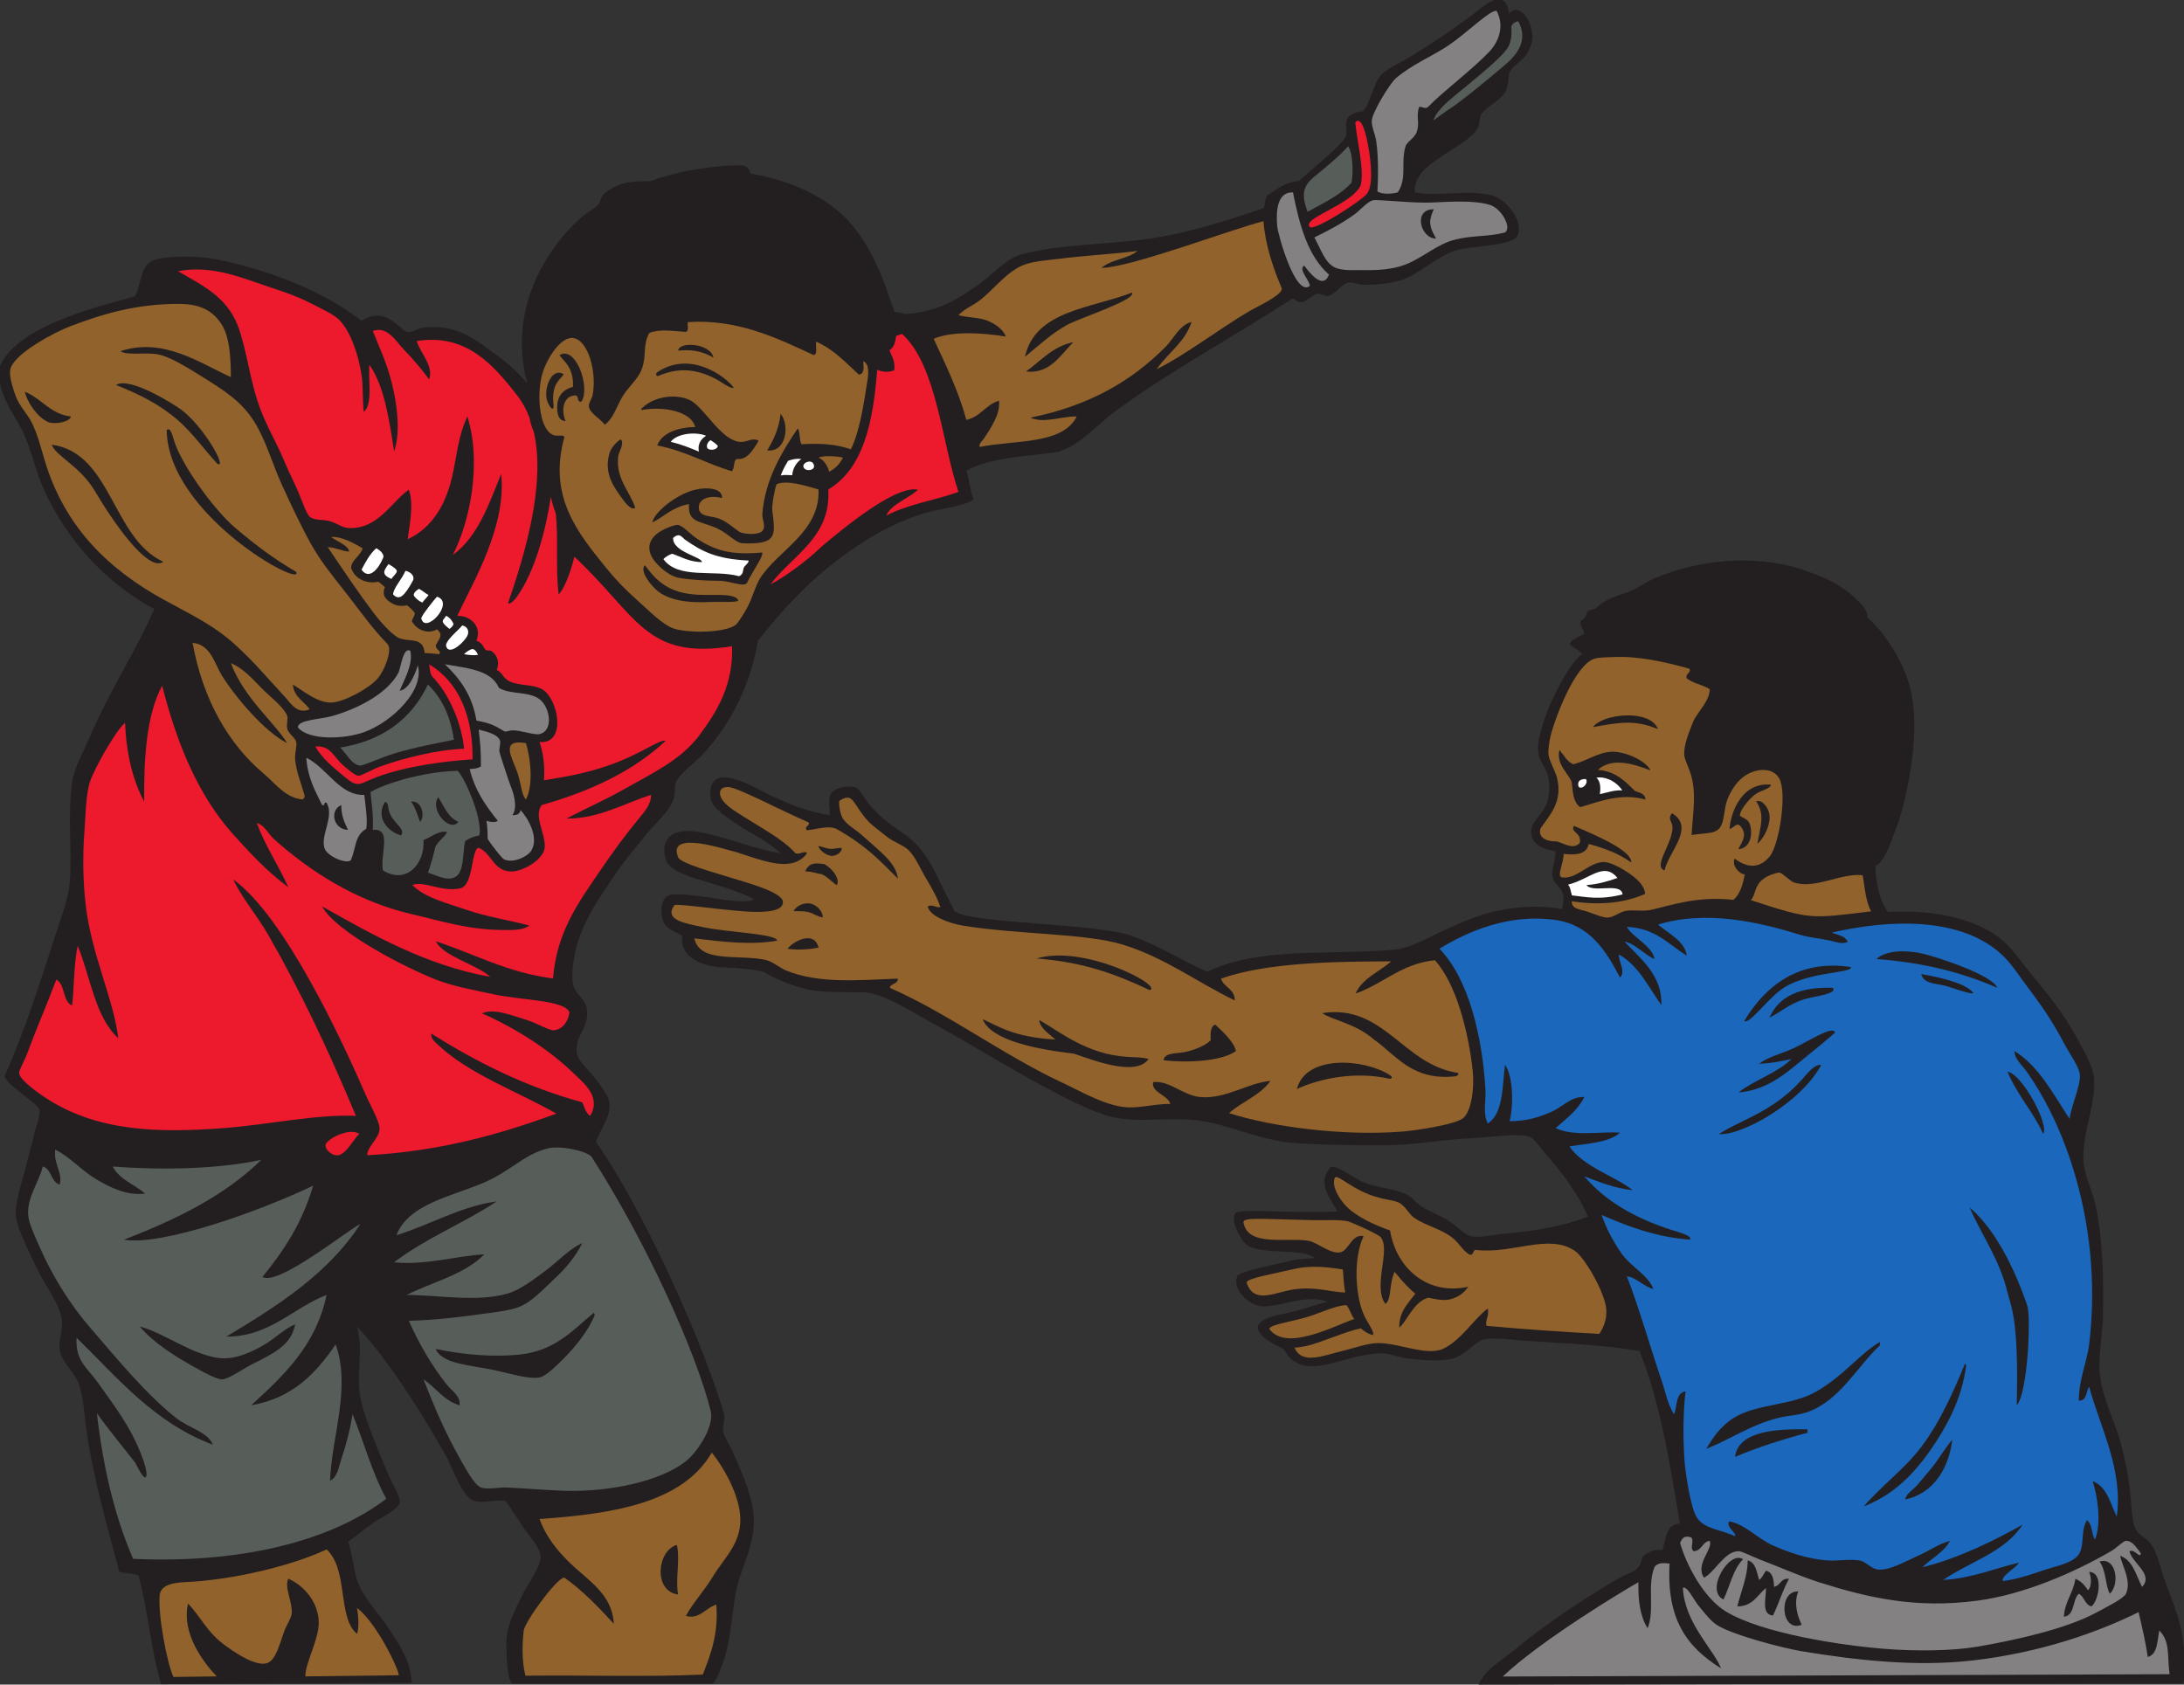 <?xml version="1.0" encoding="UTF-8" standalone="no"?>
<svg
   xmlns:dc="http://purl.org/dc/elements/1.1/"
   xmlns:cc="http://creativecommons.org/ns#"
   xmlns:rdf="http://www.w3.org/1999/02/22-rdf-syntax-ns#"
   xmlns:svg="http://www.w3.org/2000/svg"
   xmlns="http://www.w3.org/2000/svg"
   viewBox="0 0 930.547 717.827"
   height="717.827"
   width="930.547"
   xml:space="preserve"
   id="svg2"
   version="1.1"><rect x="0" y="0" width="930.547" height="717.827" fill="#333333" stroke="none"/><defs
     id="defs6" /><g
     transform="matrix(1.333,0,0,-1.333,0,717.827)"
     id="g10"><g
       transform="scale(0.1)"
       id="g12"><path
         id="path14"
         style="fill:#231f20;fill-opacity:1;fill-rule:evenodd;stroke:none"
         d="M 6979.08,3.691 4726.04,0 c 22.65,49.676 73.62,76.863 113.93,110.262 98.75,81.855 209.78,156.191 330.79,227.89 41.18,24.375 71.04,19.661 78.47,68.711 13.43,13.918 39.33,28.157 64.88,23.176 10.39,36.16 11.12,81.965 55.13,84.531 -31.75,194.891 -63.33,389.973 -128.64,551.33 -108.48,19.83 -233.78,24.09 -367.54,33.06 -43.3,2.9 -95.68,12.4 -132.32,3.68 -20.86,-4.97 -58.83,-47.99 -91.88,-58.81 -34.94,-11.44 -103.75,-8.24 -158.06,0 -22.87,3.47 -47.34,14.24 -69.82,14.69 -118.5,2.44 -223.34,-82.497 -297.72,-14.69 -9.28,8.47 -14.4,22.82 -22.04,29.4 -15.24,8.07 -83.22,38.63 -80.87,69.84 2.48,28.88 73.97,40.14 106.6,47.78 47.71,11.14 78.32,23.69 117.6,33.08 -74.51,25.76 -153.42,-18.99 -213.17,-14.69 -38.35,5.22 -92.09,50.17 -77.49,94.93 2.76,16.19 126.19,38.96 176.74,52.07 23.99,5.28 50.2,4.93 73.49,7.34 -43.87,32.64 -161.26,9.1 -215.12,39.31 -19.09,10.71 -55.94,74.53 -41.85,102.62 6.98,10.06 53.53,7.8 76.87,8.78 93.37,-4.22 178.69,-4.48 250.43,-2.08 -11.99,31.59 -72.25,86.97 -20.66,141.85 24.41,6.99 70.02,-35.43 112.06,-51.57 39.14,-15.02 88.33,-15.55 132.31,-36.75 16.56,-7.98 27.48,-25.9 44.1,-36.75 21.82,-14.28 56.62,-27.03 84.54,-44.11 29.02,-17.76 54.59,-46.81 73.51,-51.45 28.16,-6.94 70.54,4.49 102.91,7.34 100.56,8.89 192.34,23.51 271.99,55.14 -29.83,71.94 -80.86,138.71 -136,202.14 -16.95,19.52 -36.46,50.7 -55.13,55.13 -39.83,9.48 -140.51,-5.21 -191.12,-7.35 -83.98,-3.53 -176.01,-22.05 -271.98,-22.05 -97.31,0 -197.2,1.21 -283.01,7.35 -115.26,8.27 -216.99,63.57 -319.77,73.51 -93.13,9.01 -186.77,-10.01 -268.3,11.03 -65.2,16.85 -147.33,60.72 -205.81,91.89 -129.19,68.82 -243.73,141.94 -374.9,213.16 -63.17,34.32 -133.56,82.45 -202.15,91.9 -78.35,1.83 -139.42,-1.99 -192.78,11.39 -47.18,11.82 -97.13,31.75 -134.33,54.77 -38.23,8.43 -82,12.32 -124.32,13.49 -63.51,1.73 -144.24,28.53 -134.7,100.87 -18.84,14.45 -52.48,17.79 -62.4,51.39 -11.48,37.78 -0.37,77.44 27.38,80.5 76.68,8.43 225.7,-38.07 264.63,-14.71 -42.2,21.98 -94.05,38.32 -150.68,55.14 -42.25,12.55 -118.37,33.52 -130.44,69.12 -22.92,67.67 20,104.08 97.35,91.94 82.78,-12.19 186.88,-57.01 268.31,-69.18 -33.58,30.87 -74.2,53.76 -121.29,80.87 -36.5,25.45 -101.04,61.83 -102.73,98.26 -11.8,127.26 148.3,26.75 187.26,8.32 71.97,-34.05 120.96,-53.27 194.26,-66.16 0.42,22.78 -5.68,43.23 0.54,63.57 6.48,21.14 52.92,36.65 84.54,24.64 8.37,-3.18 27.67,-36.94 36.75,-47.78 28.59,-34.13 51.84,-55.82 88.21,-80.85 50.24,-34.59 76.28,-52.85 113.94,-117.62 9.75,-16.78 63.24,-128.3 74.55,-148.06 46.7,-40.47 458.3,-38.37 568.64,-79.82 99.63,-37.42 162.31,-80.79 238.9,-113.93 162.85,79.01 385.21,53.35 591.74,69.82 60.95,4.88 118.95,42.58 172.76,66.15 49.84,21.87 96.92,43.38 147.01,55.14 59.65,14.02 135.97,24.48 223.1,9 1.74,21.94 8.65,31.91 1.3,52.28 -7.95,22.06 -27.78,28.17 -32.08,49.97 -5.91,29.8 10.5,43.66 9.38,82.63 -33.17,7.13 -82.86,17.04 -77.24,70.02 2.98,28.01 41.57,53.43 51.51,89.06 6.32,22.73 8.29,53.44 2.19,79.12 -10.61,44.66 -39.67,49.76 -30.35,116.31 22.75,113.42 99.53,247.51 139.31,276.56 -10.33,12.1 -27.66,18.95 -40.61,31.29 8.74,17.92 30.44,22.13 46.15,32.66 1.84,13.96 -14.99,24.6 -10.57,41.01 35.5,22.2 0.31,30.06 47.08,39.61 24.97,24.39 51.82,35.93 94.4,49.07 34.08,10.52 62.4,34.29 96.52,48.74 139.5,59.06 314.31,75.32 460.91,30.38 19.62,-6.01 63.59,-22.79 83.39,-31.31 68.71,-29.61 146.23,-101.49 132.55,-123.69 56.06,-44.9 129.4,-158.56 144.55,-255.17 15.67,-94.05 3.09,-199.92 -14.1,-283.65 -8.49,-41.36 -18.31,-88.41 -37.8,-138.46 -10.32,-26.51 -32.85,-98.91 -59.76,-115.22 -1.41,-0.86 -3.15,-1.71 -5.2,-2.54 0.17,-19.39 1.55,-45.1 10.32,-81.51 6.68,-27.69 16.19,-47.51 29.4,-66.16 144.99,7.91 285.04,-20.59 367.54,-91.88 31.85,-27.52 58.79,-67.75 84.54,-99.23 55.26,-67.57 104.48,-124.89 150.7,-209.51 21.65,-39.63 50.81,-89.7 55.13,-124.95 10.26,-83.73 -37.17,-175.89 -33.08,-268.32 2.14,-48.32 30.15,-98.71 40.43,-150.69 21.97,-111.11 23.93,-221.9 22.06,-345.5 -0.9,-57.99 -14.2,-119.82 -11.04,-176.4 4.5,-80.199 48.77,-158.644 69.84,-238.906 10.52,-40.141 19.49,-81.731 25.73,-128.645 6.11,-45.988 6.41,-107.004 18.38,-135.988 8.4,-20.379 38.12,-32.625 51.45,-51.465 14.24,-20.125 24.41,-55.73 36.75,-95.554 17.68,-57.004 51.61,-126.946 62.48,-194.805 8.3,-51.828 9.89,-113.528 3.68,-154.356 v 0" /><path
         id="path16"
         style="fill:#91622b;fill-opacity:1;fill-rule:evenodd;stroke:none"
         d="m 5980.82,2471.8 c -195.09,-23.69 -192.36,-27.42 -384.77,36.01 21.81,19.96 2.82,68.17 88.87,88.09 8.96,2.07 36.77,-27.26 48.07,-31.31 66.63,-23.95 153.3,31.19 220.6,22.57 4.46,-15.13 7.22,-80.11 27.23,-115.36 v 0" /><path
         id="path18"
         style="fill:#91622b;fill-opacity:1;fill-rule:evenodd;stroke:none"
         d="m 3928.47,1826.71 c 41.52,36.87 99.86,56.93 132.31,102.9 -70.65,-5.31 -142.5,-58.72 -224.2,-51.46 -55.87,4.96 -97.46,53.59 -150.69,47.78 -6.72,-34.13 45.84,-39.58 55.13,-69.84 -45.54,0.75 -90.01,-11.99 -132.32,-11.02 -69.66,1.6 -150.04,49.44 -209.49,77.18 -196.03,91.49 -363.73,220.7 -554.99,305.06 3,15.39 26.08,10.68 25.73,29.41 -133.26,-5.36 -253.82,-16.09 -356.52,25.73 -22.41,9.12 -42.19,27.53 -62.48,33.08 -83.57,20.64 -214.43,-11.81 -231.55,69.83 95.46,-11.68 181.74,-21.69 264.63,-7.35 -0.25,21.98 -157.4,26.07 -239.13,43.75 -52.54,11.37 -124.56,21.6 -89.06,69.98 18.79,5.32 187.84,-21.54 262.04,-21.85 28.12,-0.1 87.49,1.65 84.53,33.09 -3.1,32.91 -136.27,66.06 -169.07,77.18 -27.57,9.35 -160.39,44.46 -165.53,64.35 -38.43,90.3 157.19,22.5 186.5,16.3 85.98,-27.4 178.72,-67.27 225.28,-3.47 -8.37,10.48 -21.54,-5.15 -36.76,0 -42.99,48.25 -116.31,84.07 -191.42,133.46 -10.8,7.11 -35.38,23.24 -45.55,42.32 -8.97,16.83 -6.45,37.34 22.66,36.01 28.94,-1.32 167.54,-74.79 254.75,-112.55 10.98,-9.68 -16.79,-13.94 -3.68,-25.72 36.75,4.46 72.43,16.75 96.12,3.22 97.2,-55.51 137.25,-101.46 194.24,-157.58 -6.24,51.09 -55.96,85.29 -113.94,137.93 -17.92,17.02 -44.86,30.32 -60.85,52.29 -9.59,13.19 -14.2,44.47 -12.66,58.07 47.39,30.74 40.17,-9.48 95.57,-68.21 16.67,-15.61 38.6,-31.73 58.81,-47.78 19.49,-15.5 49.54,-24.8 66.15,-40.42 22.16,-20.87 38.82,-60.75 55.13,-88.22 19.43,-32.72 38.26,-65.14 47.78,-95.56 -21.21,0.34 -19.88,8.96 -40.44,3.67 3.23,-28.71 62.45,-54.23 113.95,-62.48 179.26,-28.75 388.41,-23.78 509.18,-60.32 134.5,-41.46 235.01,-118.73 358.22,-178.58 -0.11,37.88 -34.83,41.14 -44.12,69.83 147.57,51.61 356.9,54.52 543.97,55.14 -38.23,-34.05 -91.53,-53.04 -113.93,-102.91 89.02,31.03 145.04,95.07 253.6,106.58 67.61,-74.11 107.79,-228.23 121.29,-356.52 4.16,-39.45 -0.62,-119.65 -29.41,-147.01 -22.89,-21.76 -154.47,-40.85 -194.79,-44.11 -187.78,-15.19 -414.92,14.07 -554.99,58.82 z m 297.7,319.75 c 26.86,-20.6 108.24,-33.24 165.4,-84.54 69.91,-48.26 120.6,-132.22 259.2,-117.6 4.67,0.49 14.8,4.3 9.11,11.02 -176.56,26.75 -236.21,221.13 -433.71,191.12 z m -80.86,-242.57 c 76.08,35.15 190.22,56.66 294.04,33.07 7.27,-1.65 15.27,3.47 3.68,11.02 -81.35,53 -269.44,66.71 -297.72,-44.09 z m -194.79,121.29 c -6.27,29.27 -41.54,61.34 -66.16,84.52 -15.55,-5.28 -15.77,-28.42 -14.7,-50.31 -14.77,-14.78 -45.66,-29.3 -79.71,-36.86 -28.86,-6.41 -67.26,-1.06 -70.99,-26.76 66.4,-8.22 183.77,-5.34 231.56,29.41 z m -636.93,295.92 c 150.02,-11.7 251.27,-49.41 361.27,-101.13 44.91,12.62 -208.53,146.89 -361.27,101.13 z m 287.76,-314.31 c -125.61,8.2 -208.04,76.02 -279.31,117.61 1.01,-25.65 33.48,-45.64 51.44,-62.48 -135.25,7.81 -180.66,42.69 -232.7,65.01 27.39,-67.41 168.93,-95.58 291.78,-110.05 61.73,-20.81 197.41,-74.63 238.63,-17.45 -17.46,6.31 -42.04,5.19 -69.84,7.36 z m -966.12,615.79 c -30.19,4.65 -49,4.8 -61.54,-22.87 30.17,-2.04 33.21,-6.49 51.99,-9.03 15.37,-4.84 35.43,-26.43 47.99,-35.04 12.1,11.18 -3.92,46.78 -38.44,66.94 z m -19.34,58.19 c 1.81,-13.82 29.16,-34.38 47.78,-31.41 11.77,1.87 26.76,11.36 27.06,24.19 -2.68,3.53 -24.99,-3.22 -36.53,-2.12 -14.85,1.4 -28.54,8.18 -38.31,9.34 z m -79.28,-208.32 c 65.48,1 53.32,-9.7 92.81,-20.62 2.39,11.57 -10.37,33.6 -30.41,42.13 -22.83,9.71 -52.84,-2.41 -62.4,-21.51 z m -19.5,-120.16 c 23.84,-4.57 67.69,-3.24 99.23,3.67 -13.04,54.47 -77.61,22.96 -99.23,-3.67 v 0" /><path
         id="path20"
         style="fill:#1a67bb;fill-opacity:1;fill-rule:evenodd;stroke:none"
         d="m 6765.91,536.621 c -20.64,43.074 -31.24,96.172 -77.19,113.926 13.24,-38.574 30.52,-132.766 7.34,-187.422 -10.95,18.426 -8.26,50.527 -25.72,62.469 -21.94,-37.52 -4.95,-85.75 -29.4,-113.946 -22.27,-25.664 -75.53,-34.246 -113.94,-47.781 -43.88,-15.441 -84.81,-27.668 -124.97,-33.066 -7.57,15.469 38.59,39.402 51.45,58.797 -69.33,-15.282 -150.42,-50.418 -242.56,-55.137 85.14,58.184 197.73,88.945 253.6,176.426 -88,-49.258 -200.39,-105.86 -319.77,-135.985 28.56,29.024 68.1,47.059 88.22,84.532 -35.8,-9.348 -69.95,-33.938 -110.26,-51.446 -33.17,-14.414 -81.6,-42.851 -117.62,-40.441 -24.89,1.672 -40.89,26.379 -62.48,29.406 -34.17,4.805 -69.95,-2.375 -102.91,0 -61.33,4.395 -124.37,26.063 -172.76,47.781 -50.81,22.825 -87.05,66.719 -139.65,77.188 -12.49,-17.578 24.34,-36.746 18.36,-47.781 -40.96,20.703 -96.02,21.652 -121.27,58.797 -19.91,29.269 -37.41,141.273 -40.43,187.441 -4.89,74.211 -3.91,153.078 3.67,216.855 -32.39,-4.363 -26,-47.5 -36.76,-73.496 -20.69,32.981 -27.77,73.215 -40.43,110.266 -36.12,105.696 -69.02,223.796 -110.26,330.786 26.11,-0.88 53.46,-32.28 84.54,-40.45 -16.03,44.55 -71.68,70.92 -101.75,113.79 -27.43,39.14 -48.64,80.39 -63.65,123.13 76.1,-33.39 173.76,-71.72 283,-78.85 6.9,13.29 -38.79,24.06 -66.7,33.3 -111.03,36.76 -204.36,89.58 -271.44,168.84 48.32,-17.84 94.62,-37.71 154.38,-44.11 -54.99,44.27 -156.62,73.71 -202.16,139.68 58.45,10.16 125.43,11.78 161.72,44.1 -59.97,4.91 -147.09,-13.65 -205.82,14.69 33.8,29.92 70.58,56.84 91.88,99.24 -42.2,2.94 -69,-31.62 -106.57,-47.78 -37.63,-16.17 -77.03,-29.55 -132.33,-29.41 12.94,51.72 11.42,143.87 -14.7,180.1 -9.07,-71.77 -5.67,-156.04 -55.13,-187.44 -16.52,32.38 -5.4,72.28 -7.35,106.58 -9.88,173.66 -54.35,356.77 -147.02,452.09 89.31,54.7 221.78,113.35 371.22,91.88 111.07,-15.97 161.81,-100.48 205.82,-183.77 19.53,18.34 -4.83,49.74 -3.68,73.49 63.66,-35.58 94.3,-104.16 136,-161.71 3.18,95.09 -66.87,148.77 -117.61,202.16 31.76,-3.79 62.09,-40.79 95.56,-55.13 -5.57,41.14 -72.82,71.53 -88.21,102.91 90.64,-3.7 132.98,-55.69 191.12,-91.89 -5.18,45.57 -58.01,70.6 -91.89,99.23 153.99,47.22 322.18,8.37 455.77,-33.07 25.38,-7.89 63.66,-11.29 95.54,-18.38 17.72,-3.93 38.45,-12.68 55.14,-3.67 -7.81,19.14 -31.96,21.95 -51.46,29.4 189.25,43.73 417.67,50.68 547.64,-73.51 24.66,-23.56 48.58,-59.65 69.84,-88.22 45.92,-61.64 84.26,-112.88 124.97,-191.11 16.9,-32.5 50.14,-77.35 51.45,-102.92 1.79,-35.05 -28.65,-100.12 -33.08,-139.66 -52.6,78.48 -95.55,166.64 -176.41,216.86 0.63,-25.58 23.3,-43.83 36.75,-62.48 136.3,-189.18 245.25,-518.53 202.15,-874.77 -6.87,-56.68 -32.93,-112.063 -33.09,-180.09 27.08,-1.348 22.28,29.18 33.09,44.101 34.93,-128.992 109.35,-265.593 88.21,-415.32 z M 6416.74,1959.01 c 30.6,-73.55 81.26,-127 113.94,-198.46 20.84,27.69 -67.73,192.4 -113.94,198.46 z m 62.95,-747.04 c -40.04,117.85 -102.94,244.44 -184.23,313.34 38.06,-87.88 95.97,-165.8 121.28,-271.98 10.17,-42.67 36.82,-82.12 29.4,-360.197 34.18,34.25 46.84,279.697 33.55,318.837 z m -338.6,1125.61 c -46.52,9.76 -112.13,11.54 -143.34,-18.37 148.64,-10.64 275.51,-43.03 385.91,-91.9 -12.61,40.05 -196.1,100.51 -242.57,110.27 z m 0,-66.15 c 6.64,-30.68 46.66,-30.63 73.5,-36.76 17.14,-3.92 101.07,-35.05 91.89,-22.05 -29.07,31.78 -104.1,47.22 -165.39,58.81 z m 3.66,-1506.926 c -54.84,-74.164 -125.6,-123.527 -187.44,-194.816 107.87,40.878 178.15,123.542 235.23,213.191 42.55,66.816 79.27,142.355 91.89,235.211 -0.82,2.86 -0.1,7.26 -3.69,7.37 -39.29,-95.05 -79.83,-185.022 -135.99,-260.956 z m 22.06,-80.871 c -13.95,-15.871 -26.19,-32.344 -40.43,-47.774 -13.2,-14.328 -33.07,-25.73 -36.75,-44.101 92.64,19.472 139.74,101.941 150.68,191.121 -26.9,-30.887 -45.47,-67.332 -73.5,-99.246 z m -360.2,253.601 c -78.06,-46.043 -190.57,-38.679 -264.63,-84.531 -42.25,-26.152 -67.43,-63.984 -88.21,-99.238 79.21,31.543 142.78,77.492 231.55,99.238 30.03,7.363 62.08,7.832 91.89,18.383 104.58,37.008 158.5,145.694 231.56,213.174 0,3.67 0,7.35 0,11.03 -67.6,-40.58 -110.74,-104.13 -202.16,-158.056 z M 5575.06,2120.72 c 16.94,-8.9 64.37,57.65 111.03,95.58 79.61,64.72 231.29,55.33 230.8,77.16 -172.95,27.03 -278.71,-66.52 -341.83,-172.74 z m 154.37,-88.2 c -37.13,-16.39 -76,-24.98 -106.59,-47.77 38.22,0.98 70.27,8.14 102.91,14.68 -46.38,-45.48 -117.29,-66.46 -169.07,-106.57 76.95,5.95 133.14,45.87 180.1,84.52 44.97,37.02 89.72,72.32 128.64,106.59 -6.38,25.7 -88.47,-30.47 -135.99,-51.45 z m -73.51,99.23 c 50.49,26.77 70.42,50.74 131.3,64.08 25.85,5.67 86.39,14.48 70.85,31.48 -102.91,3.69 -172.37,-26.11 -202.15,-95.56 z m 102.92,-198.46 c -91.91,-103.24 -198.16,-129.25 -264.64,-173.5 72.42,-6.2 262.96,100.43 327.12,221.27 -22.17,1.34 -41.03,-23.68 -62.48,-47.77 z M 5545.65,727.742 c 72.36,30.559 150.24,55.606 231.56,77.18 0,3.68 0,7.344 0,11.023 -106.1,1.914 -220.79,-6.992 -231.56,-88.203 v 0" /><path
         id="path22"
         style="fill:#848182;fill-opacity:1;fill-rule:evenodd;stroke:none"
         d="M 6934.97,33.094 4803.22,25.723 c 122.34,116.531 396.6,280.988 433.69,301.394 -1.41,-60.234 6.46,-111.152 29.41,-147.019 23.91,56.425 -2.41,136.179 22.06,195.703 11.12,15.359 30.14,12.683 48.15,11.035 -9.81,-178.945 55.01,-266.621 164.65,-335.012 -23.21,60.012 -116.7,144.836 -122.03,257.121 11.91,9.59 37.57,-42.011 48.89,-55.332 16.8,-19.746 37.14,-47.98 58.82,-62.492 47.06,-31.504 211.77,-74.617 271.98,-84.531 169.39,-27.891 362.4,-50.899 547.64,-29.402 213.36,24.753 394.98,87.879 529.26,154.363 10.9,-46.68 21.94,-93.211 29.4,-143.34 31.86,8.594 29.78,51.074 36.75,84.531 36.46,-36.59 24.08,-81.269 33.08,-139.648 z m -88.2,279.316 c -19.47,36.906 -28.51,84.219 -69.84,99.238 4.52,-29.179 37.4,-79.726 18.38,-121.289 -7.08,-15.449 -64.08,-43.828 -99.25,-62.48 -97.21,-51.563 -261.09,-87.168 -374.89,-106.59 -83.85,-14.309 -198.04,-14.629 -294.03,-7.344 -136,10.301 -397.45,49.278 -512.54,120.926 -69.53,43.293 -124.33,147.207 -144.46,217.746 10.74,27.403 24.25,19.637 35.86,17.852 10.34,-14.805 -6.2,-33.653 7.34,-44.114 27.08,1.114 26.75,29.61 51.46,33.079 12.06,-25.879 -47.54,-74.094 -18.37,-117.598 34.4,16.219 64.95,84.219 110.25,84.519 12,0.079 43,-16.992 66.16,-25.722 59.64,-22.528 130.34,-54.254 191.12,-73.516 155.84,-49.383 309.27,-85.293 507.21,-58.808 147.64,19.746 306.53,88.574 426.35,158.046 19.59,11.36 38.98,32.864 47.79,33.079 21.51,0.527 34.98,-23.731 47.78,-40.43 -5.07,-17.492 -17.76,14.891 -36.75,7.351 9.01,-38.601 78.65,-74.644 40.43,-113.945 z m -136,80.86 c 21.7,-28.829 18.85,-79.317 33.09,-102.911 32.59,30.528 20.71,119.27 -33.09,102.911 z m -33.07,-33.067 c 6.49,-15.769 9.69,-44.961 -3.68,-58.824 -10.08,15.664 -21.98,29.488 -40.43,36.773 -6.63,-46.054 -33.7,-71.679 -36.75,-121.289 36.32,4.102 26.42,54.414 47.77,73.496 18.09,-8.855 18.76,-35.144 40.43,-40.41 22.73,16.192 41,108.606 -7.34,110.254 z m -929.9,-62.488 c -64.85,2.871 -55.84,-133.078 11.04,-106.594 -14.11,29.406 -25.68,68.457 -11.04,106.594 z m -77.17,14.695 c -1.13,24.602 -4.76,46.699 -25.74,51.457 -7.94,-9.199 -11.58,-22.707 -22.05,-29.406 -8,25.09 -10.14,56.016 -36.75,62.492 0.8,-48.906 -21.21,-99.324 -33.08,-147.004 50.13,0.09 63.94,36.496 91.88,58.801 -0.03,-34.035 -15.77,-84.074 22.05,-88.223 18.5,37.871 31.15,81.571 51.46,117.625 -27.14,2.657 -27.07,-21.941 -47.77,-25.742 z m -161.72,-40.43 c 20.73,42.981 30.59,96.817 62.48,128.653 -44.08,29.961 -122.46,-101.121 -62.48,-128.653 v 0" /><path
         id="path24"
         style="fill:#91622b;fill-opacity:1;fill-rule:evenodd;stroke:none"
         d="m 5111.96,1121 c -121.8,6.86 -242.47,14.82 -360.19,25.75 -6.88,13.46 9.38,31.04 3.67,55.11 -41.96,-29.85 -84.83,-102.02 -143.35,-128.63 -52.83,-24.03 -143.36,19.93 -209.49,18.38 -33.69,-0.79 -77.96,-17.11 -113.94,-25.71 -59.64,-14.31 -127.79,-44.18 -150.69,11.01 44.42,2.89 77.26,17.36 121.29,33.07 38.38,13.71 63.83,23.37 90.25,28.71 8.86,-6.53 20.83,-18.08 39.2,-21.35 4.68,10.8 -17.17,38.96 -26.54,58.8 -30.14,60.32 -37.88,185.41 -3.68,257.29 -37.76,8.57 -46.66,-45.08 -73.5,-51.46 -31.67,-7.53 -75.04,32.28 -102.91,36.75 -71.3,11.46 -195.5,-20.86 -207.77,60.25 3.25,15.12 60.09,9.16 211.43,5.91 42.44,-1.87 88.71,2.68 121.29,-3.67 10.05,-1.96 98.36,-41.03 106.6,-51.46 32.52,-41.27 -27,-156.45 14.69,-213.17 20.5,16.59 11.03,63.8 29.41,102.9 29.36,-37.14 49.66,-56.39 66.16,-69.81 -21.72,-29.76 -52.03,-56.3 -51.46,-108.34 21.46,14.3 46.37,84.09 92.97,95.35 17.92,-3.53 46.82,-10.81 68.75,-5.41 25.44,6.27 44.19,18.91 58.81,40.43 -131.71,-29.21 -230.67,61.01 -249.93,180.1 -48.19,16.53 -109.7,44 -143.34,80.88 -15.67,17.15 -45.63,59.7 -32.85,87.98 10.59,11.72 60.25,-44.44 141.66,-64.27 16.44,-5.63 48.28,-8.18 63.93,-16.38 19.48,-10.21 30.62,-35.87 47.78,-47.76 37.75,-26.23 88.34,-35.57 124.97,-66.18 20.09,-16.78 28.78,-37.1 51.45,-51.45 16.2,-3.95 8.58,15.93 22.05,14.7 116.57,-13.64 233.08,54.44 316.09,-3.69 31.83,-22.26 94.53,-132.41 99.23,-183.77 2.96,-32.25 -7.03,-57.97 -22.04,-80.86 z m -812.27,132.33 c -40.55,0.45 -93.56,18.55 -154.38,11.01 -60.62,-4.37 -136.62,-55 -160.59,20.94 0.35,13.59 85.41,27.49 151.52,43.18 51.01,12.09 105.24,6.8 156.1,-1.62 1.34,-20.37 2.55,-44.61 7.35,-73.51 z m 29.4,-84.53 c -66.48,-22.95 -219.29,-105.91 -271.98,-31.66 2.09,13.99 73.87,22.93 124.97,39 37.3,11.74 91.29,36.74 121.28,36.76 9.96,-7.88 15.68,-34.34 25.73,-44.1 v 0" /><path
         id="path26"
         style="fill:#91622b;fill-opacity:1;fill-rule:evenodd;stroke:none"
         d="m 5399.05,3247.63 c 9.58,-11.26 -11.26,-13.87 -8.37,-29.93 18.95,-17.54 52.57,-21.2 74.42,-36 -1.66,-38.46 -34.12,-66.73 -51.81,-100.37 -12.45,-32.13 -33.15,-78.27 -29.52,-112.29 1.32,-12.28 14.99,-41.16 18.96,-53.51 20.26,-63.11 9.37,-117.77 4.16,-199.76 51.8,8.19 80.91,1.5 95.13,31.28 9.4,19.67 10.13,55.77 17.27,76.35 9.26,26.79 30.35,67.48 68.44,87.92 31.58,16.94 79.58,20.63 99.44,-14.82 25.73,-45.96 0.1,-209.14 -29.53,-248.04 -38.92,-47.88 -81.1,-31.77 -113.33,-8.15 -10.55,-25.54 19.99,-51.94 32.55,-49.92 -5.92,-34.77 -16.22,-65.12 -36.22,-81.94 -113.84,12.83 -198.56,-17.04 -257.25,-30.55 -28.64,-7.84 -55.28,-0.7 -85.17,-4.29 -19.44,-2.33 -39.65,-20.77 -58.83,-21.88 -15.67,-0.9 -46.28,12.72 -67.77,19.78 -20.86,6.84 -48.78,7.28 -47.67,32.45 85.44,-13.04 166.47,-6.93 234.43,23.65 -1.72,28.07 -28.77,50.1 -50.97,65.51 -20.64,14.34 -58.19,36.54 -81.94,36.22 -47.57,-0.65 -86.72,-56.76 -133.48,-48.98 -16.28,6.55 5.08,40.26 6.01,75.15 41.46,-5.05 73.75,-0.4 80.07,31.7 51.36,-13.77 99.1,-31.77 135.81,-59.41 2.81,38.05 -109.49,85.57 -183.23,117.29 -11.97,-22.05 24.91,-19.39 19.02,-54.42 -22.77,-25.87 -59.35,4.59 -76.52,4.56 -26.63,-0.04 -57.99,10.37 -49.38,40.94 25.59,39.57 74.65,84.22 51.8,166.72 -4.03,14.56 -22.8,50.68 -25.59,66.78 -2.47,14.2 1.59,43.38 5.65,60.29 14.21,59.37 77.83,227.18 138.89,248.77 16.26,5.75 45.75,5.07 60.49,5.86 78.76,4.17 165.01,-14.84 244.04,-36.96 z m -375.46,-362.45 c 4.04,-24.96 2.27,-63.33 27.57,-80.33 61.88,18.01 129.82,46.08 208.07,24.37 -0.16,20.43 -22.93,22.59 -33.18,27.32 -34.51,33.62 -62.19,62.9 -118.78,67.41 46.56,42.06 116.11,18.1 168.61,-1.57 -15.01,30.03 -74.2,57.74 -117.95,59.52 -45.76,1.87 -86.71,-30.58 -129.42,-39.83 -20.56,9.04 -28.48,27.54 -43.9,45.61 -11.65,-45.68 28.81,-74.88 38.98,-102.5 z m 275.84,169.16 c -24.38,64.61 -175.52,50.3 -208.04,6.28 84.16,15.18 132.42,24.78 208.04,-6.28 z m 46.54,-314.64 c -1.21,-54.74 -63.28,-123.36 -25.57,-137.14 13.65,60.47 98.44,137.11 24.33,182.81 -16.5,-17.04 2.03,-29.38 1.24,-45.67 z m 216.91,4.48 c 26.84,-29.96 -0.97,-57.97 -6.43,-74.04 37.28,4.02 46.69,43.87 37.33,78.07 -5.28,19.01 -20.11,20.17 -32.48,29.19 -0.59,19.41 33.73,57.33 49.05,68.45 16.82,12.22 49.92,18.15 49.92,30.85 -89.09,8.61 -127.25,-81.24 -132.18,-141.68 14.79,3.81 22.77,22.58 34.79,9.16 z m 54.38,-56.88 c 22.11,19.77 43.16,62.23 38.31,94.83 -2.9,19.57 -22.78,49.14 -42.09,41.01 12.61,-18.57 16.73,-36.15 16.56,-54.75 -0.2,-23.92 -7.47,-49.53 -12.78,-81.09 v 0" /><path
         id="path28"
         style="fill:#ffffff;fill-opacity:1;fill-rule:evenodd;stroke:none"
         d="m 5011.97,2557.13 c 69.94,16.95 114.46,75.25 157.99,21.33 -32.7,-11.68 -66.48,-20.75 -99.12,-22.62 20.51,-27.4 111.33,10.48 115.42,-29.91 -73.56,-18.75 -116.62,-8.14 -161.79,-3.13 -4.07,12.04 -4.55,25.96 -12.5,34.33 v 0" /><path
         id="path30"
         style="fill:#ffffff;fill-opacity:1;fill-rule:evenodd;stroke:none"
         d="m 5068.76,2894.85 c 7.66,-8.55 -1.87,-22.35 -9.42,-26.03 -12.65,-6.17 -17.33,4.15 -13.91,14.95 1.82,5.76 7.64,11 23.33,11.08 v 0" /><path
         id="path32"
         style="fill:#231f20;fill-opacity:1;fill-rule:evenodd;stroke:none"
         d="m 5063.04,3329.36 c 12.42,14.6 72.78,14.16 71.77,42.51 -15.73,5.36 -42.75,0.95 -44.48,27.63 41.82,17.68 91.74,10.42 125.06,22.91 -5.25,15.83 -32.93,10.43 -48.55,16.44 9.88,25.45 40.5,17.13 64.89,28.35 51.26,36.44 90,48.71 156.36,63.53 126.6,36.64 293.41,33.81 417.89,-22.93 50.83,-20.26 94.99,-53.1 114.7,-78.6 -5.5,-9.71 -31.92,2.72 -37.89,-6.49 65.9,-39.26 126.72,-106.94 162.76,-187.1 73.29,-163.05 8.43,-457.72 -67.34,-584.75 0.35,33.1 8.43,92.38 -27.1,110.1 -5.61,-42.81 11.29,-103.97 -33.5,-119.73 -6.25,12.43 -3.78,33.11 -10.04,45.54 -21.32,-8.49 -18.57,-42.43 -31.82,-59.46 -25.62,5.71 -88.81,-28.62 -113.76,-23.23 -14.05,3.06 -55.71,50.67 -58.51,65.73 -3.57,19.31 17.81,58.9 21.47,93.67 8.79,83.69 2.03,173.9 -70.69,184.91 -113.21,19.73 -161.49,-87.81 -174.63,-193.17 -10.98,-9.08 -30.67,-8.94 -49.3,-9.93 6.9,34.39 12.65,85.23 9.19,135.42 -2.68,39.13 -27.23,79.57 -26.25,107.87 15.36,60.55 61.75,145.06 107.3,153.87 3.59,18.07 -22.58,8 -21.98,23.23 12.5,16.52 42.94,14.07 64.68,20.83 -24.38,29.53 -88.65,21.32 -123.29,41.13 -0.69,20.13 23.22,14.24 27.22,29.41 -84.73,19.26 -174.31,66.16 -273.37,67.93 -40.1,0.71 -90.97,-14.11 -130.79,4.38 v 0" /><path
         id="path34"
         style="fill:#ffffff;fill-opacity:1;fill-rule:evenodd;stroke:none"
         d="m 5185.41,2858.5 c -26.52,1.52 -48.26,-7.41 -71.78,-11.97 2.61,15.88 3.43,40.51 -10.96,52.19 21.69,5.36 60.06,-6.69 82.74,-40.22 v 0" /><path
         id="path36"
         style="fill:#231f20;fill-opacity:1;fill-rule:evenodd;stroke:none"
         d="m 4521.59,4770 c 77.3,-14.87 172.11,11.46 252,-10.8 39.18,-10.91 100.77,-83.34 75.6,-129.6 -17.15,-31.53 -155.78,-30.56 -201.6,-46.8 -55.12,-19.54 -95.62,-61.02 -151.2,-86.41 -38.45,-17.55 -97.28,-22.42 -140.39,-21.59 -14.93,0.29 -29.39,9 -43.21,7.2 -27.35,-3.56 -39.69,-36.47 -68.4,-43.2 -10.13,-2.37 -21.1,8.34 -32.4,7.2 -26.06,-2.64 -43.44,-47.93 -79.2,-14.4 -184.86,-120.22 -377.93,-223.53 -561.6,-356.4 -56.13,-40.61 -118.18,-110.91 -176.39,-129.6 -2.5,-0.8 -7.05,-3.58 -7.2,-3.6 -102.62,-18.29 -208.71,-14.19 -298.8,-61.2 8.81,-25.75 12.35,-67.11 23.09,-92.57 -28.25,-20.58 -101.64,-28.53 -145.5,-40.63 -90.47,-24.96 -162.91,-66.02 -226.79,-108 -152.3,-100.09 -256.31,-226.24 -316.8,-302.4 -23.29,-139.59 -87.7,-268.51 -176.41,-363.61 -26.86,-28.8 -74.35,-60.68 -86.39,-90 -3.94,-9.57 -0.52,-34.91 -7.2,-53.99 -13.8,-39.4 -59.83,-77.39 -90,-115.2 -31.23,-39.14 -64.96,-78.33 -90,-115.2 -54.16,-79.76 -118.13,-167.48 -136.8,-270 -4.61,-25.31 -10,-65.23 -3.59,-93.61 6.61,-29.31 37.62,-40.42 43.19,-75.59 9.67,-61.07 -37.36,-82.49 -32.4,-136.8 2.71,-29.7 33.18,-51.49 54.01,-79.2 16.4,-21.83 47.11,-57.44 50.4,-82.8 5.69,-44.1 -25.63,-81.62 -43.21,-126 135.8,-189.77 334.06,-613.46 410.4,-871.196 3.19,-20.676 -6.14,-36.828 -3.6,-54.004 2.5,-16.914 19.37,-39.738 28.8,-61.203 24.41,-55.488 61.27,-134.617 68.4,-201.602 9.21,-86.433 -33.56,-161.855 -50.4,-226.797 -20.98,-80.937 -17.9,-171.972 -46.8,-248.386 -7.64,-20.207 -20.76,-62.441 -33.64,-69.062 h -640.8 C 1620.39,14.051 1615.27,124.402 1620,158.398 c 5.74,41.2 29.93,87.579 50.4,129.598 14.46,29.688 57.17,87.434 57.6,118.809 0.42,30.586 -37.07,68.281 -54,93.593 -18.32,27.415 -35.21,55.247 -57.61,86.407 -26.35,6.953 -69.67,-9.043 -100.79,0 -37.91,11.015 -69.33,107.414 -90,143.996 -82.49,146.035 -181.56,302.579 -284.4,413.999 19.53,-77.76 0.93,-126.53 7.2,-201.597 4.85,-58.066 36.65,-132.609 57.6,-187.199 8.5,-22.156 22.82,-55.477 36,-86.395 9.84,-23.105 38.46,-71.113 36,-86.406 -3.8,-23.633 -61.81,-50.265 -82.8,-64.805 -33.26,-23.019 -54.59,-43.058 -82.8,-61.203 15.6,-44.14 16.29,-84.461 28.8,-122.39 C 1160.57,276.063 1208.85,231.211 1242,180 1274.77,129.395 1314.02,75.371 1315.74,5.449 L 515.121,1.211 C 480.508,116.59 474.645,231.055 442.805,349.211 c -20.817,6.16 -46.645,7.793 -61.203,10.789 -37.84,143.621 -80.079,285.586 -104.395,446.406 -7.82,51.668 -9.258,109.043 -25.203,154.793 -12.555,36.047 -54.715,69.241 -61.207,108.011 -4.75,28.35 10.68,63.16 7.207,93.59 -6.234,54.58 -53.871,111.66 -79.203,165.6 -19.137,40.76 -65.828,131.55 -68.403,172.8 -2.73,43.73 25.387,121.63 35.996,169.2 4.793,21.44 14.348,52.3 21.61,82.8 6.902,29.05 21.348,68.25 17.992,82.8 -3.668,15.94 -40.328,39.28 -57.598,54.01 -22.363,19.06 -42.891,32.54 -54,53.99 63.199,142.32 113.438,298.88 165.602,460.8 16.594,51.5 39.395,108.68 43.203,162 7.192,100.82 -7.594,206.25 7.195,316.79 6.489,48.49 36.836,98.72 57.606,147.61 60.105,141.51 146.605,273.82 205.199,406.79 -152.519,82.75 -276.687,215.21 -352.805,381.61 -25.902,56.63 -36.777,117.97 -64.8,180 -26.438,58.53 -92.707,133.04 -75.598,216 62.184,137.59 344.094,194.65 432.004,223.2 17.973,37.23 17.84,87.25 46.797,108 32.664,23.41 156.73,20.26 205.199,10.8 180.922,-35.32 353.57,-105.95 471.6,-198 41.69,24.3 70.31,21.92 108.01,-7.2 12.14,-9.39 28.97,-27.14 39.59,-28.81 13.85,-2.17 34.33,12.43 50.41,14.4 108.36,13.4 172.29,-44.12 226.79,-82.79 44.17,-31.35 77.83,-63.87 104.77,-95.14 -62.69,232.69 58.23,429.8 174.29,531.15 16.69,14.57 36.78,24.38 52.54,39.12 7.27,6.8 5.79,26 22.22,38.33 50.16,37.63 89.83,36.97 144.9,37.25 92.13,35.06 217.23,51.97 290.69,50.31 25.69,-0.58 23.57,-20.48 30.64,-26.43 116.07,-19.28 243.16,-69.61 321.32,-162.02 54.4,-64.31 94.87,-151.96 121.06,-234.31 5.22,-16.4 12.39,-30.39 16.41,-45.41 11.62,-1.52 23.33,-3.77 35.16,-6.85 105.58,7.5 167.32,47.26 237.6,97.2 41.84,29.73 84.17,80.54 133.21,93.6 127.11,33.86 273.79,30.35 410.39,50.4 132.46,19.44 252.15,60.23 363.59,97.2 3.9,6.13 3.56,30.04 10.8,39.6 32.78,23.14 60.26,44.3 100.8,46.8 38.54,33.65 142.76,119.61 151.2,144 5.76,16.64 -3.87,38.26 3.61,54 6.91,14.56 27.47,24.31 50.4,25.2 23.09,21.32 31.7,84.2 57.59,115.2 16.52,19.76 60.99,39.04 97.2,61.2 71.34,43.67 116.48,73.76 187.2,126 44.11,32.57 111.64,101.82 126.01,10.8 38.46,42.28 85.11,-46.39 72,-93.6 -3.78,-13.57 -10.07,-27.69 -18.01,-39.6 -13.93,-20.91 -42.74,-32.72 -53.99,-57.6 -3.36,-24.49 -2.62,-49.8 -18,-68.41 -22.41,-27.12 -57.09,-41.13 -72,-64.79 -6.25,-11.78 -2.93,-29.43 -10.81,-43.2 -19.35,-33.83 -78.55,-64.6 -115.2,-90 -46.1,-31.96 -87.05,-58.96 -86.4,-115.2 v 0" /><path
         id="path38"
         style="fill:#575e5a;fill-opacity:1;fill-rule:evenodd;stroke:none"
         d="m 4582.79,5000.4 c 0.85,16.17 30.14,47.71 50.4,64.8 44.96,37.93 85.61,69.24 133.2,111.6 20.93,18.63 50.17,45.91 57.61,64.8 6.87,17.49 8.67,34.98 6.52,59.2 3.36,7.63 9.86,13.58 22.27,16.4 32.03,-57.79 0.17,-103.82 -43.2,-140.4 -51.02,-43.03 -99.87,-83.92 -151.2,-122.4 -21.89,-16.41 -44.15,-28.85 -75.6,-54 v 0" /><path
         id="path40"
         style="fill:#848182;fill-opacity:1;fill-rule:evenodd;stroke:none"
         d="m 4809.59,4641.66 c -55.42,-14.09 -95.46,-8.03 -154.79,-21.6 -60.07,-13.74 -104.47,-57.93 -162.01,-80.46 -43.64,-17.09 -94.1,-18.94 -140.4,-18 -19.43,0.39 -56.6,-3.14 -82.8,7.2 -34.34,13.54 -48.15,61.61 -68.4,97.2 44.99,22.15 82.06,41.29 126,71.99 17.6,12.3 43.28,42.54 61.2,46.81 14.36,3.41 127.93,-9.89 187.21,-7.2 60.83,2.76 137.45,7.77 186.89,-7.54 37.24,-11.53 71.8,-74.89 47.1,-88.4 z m -226.8,74.34 c -67.04,1.15 -43.07,-93.51 7.2,-93.6 -4.56,11.19 -17.06,26.26 -18.58,50.92 -0.7,11.2 4.64,28.15 11.38,42.68 v 0" /><path
         id="path42"
         style="fill:#848182;fill-opacity:1;fill-rule:evenodd;stroke:none"
         d="m 4536,5043.59 c -10.36,-31.79 2.52,-49.68 -7.21,-79.19 -7.08,-21.49 -31.21,-31.67 -36,-46.8 -16.51,-52.19 6.05,-101.82 -25.2,-147.6 -16.93,-5.31 -52.75,-7.04 -64.8,3.59 2.6,48.79 3.45,104.87 -3.6,158.41 -3.24,24.68 -16.14,48.49 -14.39,68.4 2.34,26.75 55.67,114.49 75.59,133.19 19.35,18.18 55.7,40.86 84.28,56.77 29.37,16.35 59.55,32.19 86.4,50.4 59.37,40.26 131.85,113.37 152.68,109.48 26.85,-51.02 4.92,-100.91 -24.56,-131.72 -54.47,-56.94 -146.75,-125.72 -194.39,-174.93 -8.46,-8.5 -17.69,0.59 -28.8,0 v 0" /><path
         id="path44"
         style="fill:#ed192d;fill-opacity:1;fill-rule:evenodd;stroke:none"
         d="m 4188.69,4657.8 c -36.63,27.56 129.51,70.58 160.1,133.8 14.52,46.85 -15.09,160.61 -16.59,203 22.32,21.94 36.28,-49.26 41.8,-80.6 8.09,-45.98 17.42,-126.55 -7.21,-151.2 -24.52,-24.56 -147.79,-105.91 -178.1,-105 v 0" /><path
         id="path46"
         style="fill:#575e5a;fill-opacity:1;fill-rule:evenodd;stroke:none"
         d="m 4179.3,4708 c -20.02,55.69 -15.08,82 21.89,112.4 34.96,28.74 80.85,65.91 108,97.2 17.7,-26.7 15.36,-95.43 10.61,-117.1 -37.56,-38.83 -72.22,-55.44 -140.5,-92.5 v 0" /><path
         id="path48"
         style="fill:#848182;fill-opacity:1;fill-rule:evenodd;stroke:none"
         d="m 4186.79,4471.2 c -46.06,-38.15 -102.28,165.5 -104.4,190.8 -4.43,52.88 1.43,109.77 50.4,108 20.76,-105.23 47.98,-204.02 115.2,-262.8 -20.37,-52.39 -66.16,11.96 -79.2,28.8 -20.25,-11.62 16.85,-46.3 18,-64.8 v 0" /><path
         id="path50"
         style="fill:#91622b;fill-opacity:1;fill-rule:evenodd;stroke:none"
         d="m 3697.19,4204.8 c 35.52,52.09 89.99,85.22 111.6,151.2 -38.8,-10.16 -56.73,-52.86 -82.79,-79.2 -110.29,-111.47 -246.68,-189.17 -432,-226.8 42.39,-20 99.81,5.21 147.6,3.59 -45.12,-90.48 -196.7,-74.49 -309.6,-97.2 -5.89,7.73 8.13,18.98 14.39,28.81 18.93,29.66 51.71,74.85 46.81,118.8 -42.81,-12.4 -58.92,-51.48 -104.4,-61.2 -25.85,95.34 -66.32,176.09 -104.4,259.2 61.13,26.21 158.81,18.76 230.4,7.2 -7.63,22.68 -34.28,40.74 -57.59,50.4 -26.64,11.03 -62.97,9.56 -93.61,18 20.72,21.72 47.55,30.59 72,50.39 45.01,36.47 86.19,92.56 140.41,111.61 31.37,11.03 74.96,13.76 107.99,18 80.08,10.27 163.82,14.28 252,25.2 -29.94,-25.3 -83.02,-26.29 -115.21,-54 91.14,0.17 411.46,122.22 517.68,149.22 5.78,-77.99 33.12,-155.38 58.32,-214.02 6.09,-20.95 -82.26,-61.13 -100.79,-72 -99.56,-58.39 -205.93,-141.25 -298.81,-187.2 z m -421.18,39.6 c 44.35,36.11 82.43,72.64 133.89,101.58 37.99,21.36 224.12,81.02 208.09,103.62 -131.16,-51.24 -308.48,-56.31 -341.98,-205.2 z m 3.59,-46.8 c 76.54,-9.34 111.26,54.33 151.2,93.6 -67.62,-13.98 -103.38,-59.82 -151.2,-93.6 v 0" /><path
         id="path52"
         style="fill:#91622b;fill-opacity:1;fill-rule:evenodd;stroke:none"
         d="m 2192.41,219.598 c 43.13,-12.754 64.24,26.672 97.19,35.996 7.62,-94.004 -18.96,-161.485 -43.21,-223.653 -181.3,-8.281 -379.66,-1.27 -566.93,-3.602 -12.08,48.016 -10.17,102.93 -5.46,144.461 3.04,26.836 104.3,167.207 129.6,169.211 59.92,-42.082 109.36,-94.649 158.4,-147.61 -5.61,98.438 -85.07,138.731 -147.6,201.602 -38.03,38.223 -69.49,78.508 -90,133.207 237.74,16.637 457.18,51.629 550.8,212.391 36.14,-45.149 81.84,-124.153 90,-194.407 10.55,-90.777 -48.81,-139.558 -86.4,-201.601 -29.13,-48.055 -65.56,-86.082 -86.39,-125.996 z m -28.81,226.808 c -64.05,-18.359 -75.77,-147.773 3.61,-158.41 -8.78,51.602 7.15,107.285 -3.61,158.41 v 0" /><path
         id="path54"
         style="fill:#848182;fill-opacity:1;fill-rule:evenodd;stroke:none"
         d="m 1522.8,3081.6 c -12.98,80.61 -52.82,134.38 -100.8,180 70.26,-12.55 148.07,-17.53 172.8,-75.6 36.14,-21.93 95.02,-10.11 129.6,-36 33.71,-25.25 46.37,-100.98 0,-111.61 -17.05,-3.89 -59.32,12.33 -86.4,12 -10.29,-0.13 -18.73,-5.09 -25.2,-3.6 -25.66,14.69 -38.78,25.56 -90,34.81 v 0" /><path
         id="path56"
         style="fill:#848182;fill-opacity:1;fill-rule:evenodd;stroke:none"
         d="m 1555.2,2761.2 c 8.92,-3.13 27.91,-7.03 36,0 -38.02,47.18 -73.37,97.02 -90,165.6 17.14,0.66 26.93,2.08 36.01,8.59 0.42,49.11 -2.41,75.02 -7.21,117.41 19.64,-5.63 61.5,-13.26 68.4,-36 2.24,-7.38 -2.7,-23.48 -2.42,-32.4 0.21,-6.27 29.67,-94.86 34.82,-108 7.85,-20.02 26.49,-67.57 7.2,-97.2 13.89,-0.7 24.64,4.39 25.56,16.68 22.48,-23.88 59.58,-85.79 35.64,-128.28 -11.91,-21.14 -59.38,-43.47 -88.51,-29.44 -5.8,2.8 -41.83,47.6 -51.89,65.44 -0.11,19.27 -0.11,28.36 -3.6,57.6 v 0" /><path
         id="path58"
         style="fill:#575e5a;fill-opacity:1;fill-rule:evenodd;stroke:none"
         d="m 1486.8,2696.39 c -9.06,-37.6 -1.72,-99.01 -32.4,-115.19 -25.13,-13.26 -57.63,4.94 -86.4,14.39 10.64,28.99 17.86,58.66 23.93,83.41 14.09,23.64 29.33,30 37.27,46.19 -26.07,6.83 -52.19,-17.36 -75.59,-25.19 5.02,-77.77 -55.8,-143.35 -129.61,-97.2 -9.82,52.98 30.69,134.65 -32.4,129.6 2.08,46.48 -3.27,80.03 -7.5,120.2 32.61,21.95 159.58,65.56 278.6,68.4 20.71,-20 57.49,-107.25 66.05,-152.83 2.91,-15.49 7.98,-42.12 2.64,-54.06 -12.34,-2.15 -26.57,-5.52 -44.59,-17.72 z m -21.6,61.21 c -34.99,15.94 -46.51,52.41 -64.8,79.2 -27.35,-43.16 37.68,-113.34 64.8,-79.2 z m -151.2,64.8 c 14.06,-18.61 21.3,-45.88 28.8,-64.8 17.36,18.82 4.62,70.49 -28.8,64.8 z m -65.9,-42.1 c -11.5,24.06 -3.08,35.49 -16.9,42.1 -31.73,-48.74 6.12,-94.87 50.4,-108 15.7,19.27 -19.51,36.69 -33.5,65.9 v 0" /><path
         id="path60"
         style="fill:#ed192d;fill-opacity:1;fill-rule:evenodd;stroke:none"
         d="m 1510.61,2957.8 c -92.2,-6.39 -211.06,-21.6 -304.61,-56.2 -58.64,-21.7 -59.28,-37.8 -104.4,0 -33.83,28.35 -72.39,58.27 -93.6,97.2 49.83,3.7 57.88,-33.78 90,-61.2 11.58,-9.89 36.53,-31.57 46.8,-32.4 10.27,-0.83 44.55,20.16 68.4,28.8 76.97,27.9 183.28,54.36 270,57.6 -7.09,78.35 -46.87,175.4 -103.01,232.4 -6.6,12.51 -5.71,23.2 -8.59,37.6 93.36,-56.01 140.21,-163.34 139.01,-303.8 v 0" /><path
         id="path62"
         style="fill:#575e5a;fill-opacity:1;fill-rule:evenodd;stroke:none"
         d="m 1450.8,3020.4 c -65.34,-13.58 -121.66,-23.31 -190.8,-44 -35.5,-10.62 -85.54,-33.65 -108,-38.8 -28.48,1.93 -45.23,40.78 -64.79,57.6 137.37,22.22 229.37,93.12 280.49,201.6 44.59,-43.01 72.02,-99.89 83.1,-176.4 v 0" /><path
         id="path64"
         style="fill:#848182;fill-opacity:1;fill-rule:evenodd;stroke:none"
         d="m 952.148,3059.89 c 0.125,24.49 69.932,24.93 110.072,36.32 75.62,21.45 176.51,69.69 212.18,140.18 8.17,22.81 15.18,80.27 36.8,68.41 11.79,-42.12 -24,-101.54 -33.4,-127.91 28.8,5.41 46.48,46.49 57.8,81.1 21.61,-79.85 -81.53,-179.46 -169.21,-212.39 -64.1,-24.09 -180.183,-28.1 -214.242,14.29 v 0" /><path
         id="path66"
         style="fill:#91622b;fill-opacity:1;fill-rule:evenodd;stroke:none"
         d="m 975.82,26.199 c 0.371,44.172 43.21,117.239 42.98,171.797 -0.26,62.656 -44.948,117.758 -97.198,140.402 -13.793,-27.765 13.652,-72.062 10.8,-111.593 -0.964,-13.387 -16.519,-37.391 -21.605,-50.399 -15,-38.39 -27.352,-98.769 -57.594,-108.008 C 813.77,56.348 738.473,110.34 709.199,133.203 661.723,170.281 637.559,220.684 601.195,259.211 578.762,163.504 651.16,69.559 692.727,26.199 L 554.398,24.344 c -21.464,45.461 -51.171,207.109 -43.519,265.304 6.508,28.497 39.434,35.926 83.121,37.95 152.125,7.039 339.531,52.48 450,104.414 70.43,-64.66 33.68,-217.336 97.2,-270 7.46,20.73 3.89,61.414 0,82.793 61.07,-44.856 135.09,-198.282 133.2,-215.008 L 975.82,26.199 v 0" /><path
         id="path68"
         style="fill:#91622b;fill-opacity:1;fill-rule:evenodd;stroke:none"
         d="m 935.996,3196.8 c 3.766,-40.64 35.781,-53.02 54.004,-79.2 -40.805,-17.33 -61.23,20.44 -79.203,39.6 -58.922,62.83 -117.274,134.62 -187.192,190.79 -59.257,47.62 -132.125,82.66 -198.007,118.81 -176.118,96.63 -316.735,230.03 -381.598,442.8 -12.406,40.71 -23.082,86.11 -43.203,126 -12.57,24.93 -38.363,50.97 -50.399,82.8 -6.605,17.46 -21.027,60.21 -17.996,82.8 6.934,51.61 144.575,122.77 190.801,140.4 112.09,42.74 215.258,71.04 341.996,71.99 71.582,0.55 110.301,-18.37 140.399,-61.19 28.937,-41.17 31.789,-111.22 32.406,-172.8 -96.172,42.75 -214.684,128.69 -352.805,82.8 21.141,-15.19 83.512,-2.16 122.406,-10.8 40.649,-9.03 94.883,-43.79 140.399,-72 69.297,-42.96 124.906,-78.35 165.601,-144 36.985,-59.67 57.782,-135.35 86.395,-198 30.781,-67.4 60.98,-132.04 93.605,-190.8 33.625,-60.58 77.835,-112.8 118.795,-165.6 42.29,-54.52 80.38,-108.04 126,-154.81 16.99,-17.41 -8.81,-85.24 -32.4,-111.59 -27.28,-30.48 -106.22,-74.72 -147.6,-75.6 -44.08,-0.93 -88.517,37.14 -122.404,57.6 z m -182.433,499.37 c -66.887,56.15 -166.368,192.84 -195.559,274.63 -4.75,13.32 -11.402,51.56 -25.199,39.6 3.156,-270.61 439.636,-508.97 413.996,-453.6 -73.821,43.59 -126.942,83.71 -193.238,139.37 z M 579.602,4075.2 c -22.051,16.34 -164.563,107.31 -208.805,79.2 77.269,-30.73 142.441,-63.66 199.812,-114.29 44.618,-39.38 83.954,-93.95 124.192,-137.71 33.832,-17.24 -44.473,120.38 -115.199,172.8 z M 165.598,3963.59 c 12.285,-37.26 89.715,-66.3 139.636,-151.32 54.106,-92.15 167.848,-258.31 216.77,-223.07 -163.742,75.21 -165.195,347.96 -356.406,374.39 z M 79.199,4132.8 c 7.109,-30.36 36.281,-79.14 74.492,-96.79 18.004,-8.31 68.36,-1.37 73.11,17.58 -67.539,8.07 -93.41,57.8 -147.602,79.21 v 0" /><path
         id="path70"
         style="fill:#848182;fill-opacity:1;fill-rule:evenodd;stroke:none"
         d="m 1121.94,2636.06 c -9.54,-15.06 -76.81,9.64 -85.14,38.74 -12.23,42.74 32.39,99.63 7.2,144 -11.64,4.45 -2.75,-11.66 -14.4,-7.2 -22.05,45.15 -46.709,87.69 -50.401,151.2 66.911,-32.92 106.081,-121.66 185.301,-118.8 3.74,-35.84 11.19,-82.2 6.1,-108.5 -36.79,-20.81 -31.9,-58.61 -48.66,-99.44 z m -31.14,175.54 c -40.31,-18.41 -23.04,-79.41 21.6,-79.2 -9.74,20.56 -21.92,42.7 -21.6,79.2 v 0" /><path
         id="path72"
         style="fill:#575e5a;fill-opacity:1;fill-rule:evenodd;stroke:none"
         d="m 1353.61,975.594 c 39.84,-26.133 64.23,-67.754 115.19,-82.793 4.54,28.945 -24.44,45.859 -39.6,64.797 -47.43,59.282 -88.63,128.992 -122.4,205.202 94.12,2.36 180.77,14.64 259.2,25.2 28.82,3.88 63.52,8.51 90,18 43.38,15.54 81.62,59.26 115.2,90 37.2,34.06 70.07,74.55 90,115.2 -41.04,-17.58 -75.02,-56.4 -115.2,-86.4 -36.29,-27.1 -83.32,-63.96 -126,-75.59 -98.76,-26.92 -215.04,-4.26 -320.4,-3.62 84.22,41.79 186.32,65.69 248.4,129.61 -84.08,-3.65 -189.37,-36.1 -288,-25.19 98.39,75.6 222.85,125.13 327.61,194.39 -113.66,-14.86 -213.06,-74.86 -320.4,-107.99 38.2,97.77 166.82,121.53 273.59,165.6 90.98,37.54 131.51,91.88 208.8,111.59 40.79,10.4 119.99,-6.49 140.4,-25.2 174.46,-270.86 334.09,-623.12 381.6,-813.595 11.49,-46.047 -34.85,-117.657 -64.8,-147.61 -69.04,-69.023 -229.98,-107.039 -370.8,-107.984 -66.35,-0.461 -136.11,7.156 -216,10.789 -23.14,1.055 -61.7,-7.551 -82.79,0 -22.15,7.922 -56.56,73.328 -75.61,107.996 -45.68,83.137 -72.77,149.172 -107.99,237.598 z M 425.434,401.953 c -59.301,137.5 -95.184,289.512 -115.832,465.645 34.777,-49.473 85.14,-110.168 122.402,-158.387 3.25,-4.211 23.371,-49.125 32.394,-46.801 10.598,2.719 -2.71,45.195 -7.191,57.59 C 420.305,821.961 369.141,885.461 313.203,964.805 278.59,1013.92 240.215,1034.61 244.801,1108.8 375.945,980.742 491.891,837.488 680.398,766.805 664.57,807.508 602.715,820.449 561.602,853.203 467.227,928.418 378.75,1035.77 288.004,1141.2 c -60.785,70.62 -118.223,159.04 -162.008,259.2 -14.746,33.75 -34.512,75.53 -35.996,100.8 -3.418,58.12 34.254,103.57 46.801,154.8 28.941,-8.25 25.054,-49.34 53.996,-57.6 10.215,37.84 -20.238,66.14 -14.402,111.61 45.707,-21.84 83.46,-66.08 129.601,-93.6 45.149,-26.94 98.942,-54.49 158.402,-46.81 -34.789,28.82 -82.113,45.1 -104.398,86.4 151.875,-11.53 336.492,-8.98 475.199,21.6 C 718.668,1562.54 562.98,1486.63 395.996,1422.01 518.855,1401.79 831.316,1513.43 1000.8,1594.8 966.898,1477.5 907.047,1386.16 838.801,1303.2 888.266,1272.3 1108.07,1451.02 1152,1472.41 1048.57,1313.04 887.875,1210.93 723.605,1112.41 861.41,1111.39 936.5,1204.3 1044,1245.59 1009.27,1082.34 906.094,987.508 802.805,892.801 935.133,915.273 1009.96,995.242 1072.8,1087.2 c 49.29,-137.434 -11.57,-289.7 -18,-435.598 23.19,10.32 27.84,43.738 36,68.398 14.31,43.254 27.34,88.797 36,144.004 36.85,-89.16 62.88,-189.121 108,-270 C 1046.11,450.422 749.691,386.883 425.434,401.953 Z M 845.996,1087.2 c -35.797,-21.42 -94.293,-50.4 -147.598,-43.2 -87.265,11.8 -173.906,80.17 -252.003,100.8 46.941,-55.14 117.531,-98.41 187.203,-136.8 20.25,-11.156 59.996,-32.531 75.601,-32.406 20.172,0.168 66.207,32.516 93.606,46.816 62.668,32.7 128.988,58.89 140.398,129.6 -37.098,-16.91 -63.519,-44.65 -97.207,-64.81 z m 813.604,-32.4 c -81.21,-8.35 -174.11,-1.19 -266.4,18 4.53,-17.96 30.32,-32.72 50.41,-39.6 37.49,-12.83 90.02,-18.09 140.39,-28.8 42.86,-9.099 110.81,-31.002 144,-21.599 20.24,5.734 55.34,40.799 72,57.599 38.14,38.46 79.28,88.08 100.8,140.4 -0.8,2.79 -0.09,7.11 -3.59,7.2 -66.07,-54.96 -122.58,-121.37 -237.61,-133.2 v 0" /><path
         id="path74"
         style="fill:#91622b;fill-opacity:1;fill-rule:evenodd;stroke:none"
         d="m 968.398,2829.6 c -54.519,3.03 -88.375,51.19 -125.996,82.8 -112.539,94.54 -194.328,237.56 -226.804,417.6 57.746,-4.64 70.355,-66.91 93.601,-104.4 42.301,-68.23 139.028,-182.4 208.805,-216 -41.613,67.08 -138.391,144.58 -180,255.6 35.379,-14.4 65,-45.24 97.195,-79.2 21.543,-22.72 73.821,-61.89 82.805,-90 3.012,-9.42 -2.777,-26.49 0,-39.61 3.672,-17.33 25.641,-29.03 28.797,-43.2 2.922,-13.08 -4.86,-35.67 -3.598,-53.99 2.613,-38.23 20.785,-82.43 28.801,-111.6 2.566,-9.36 3.25,-9.17 -3.606,-18 z m 712.802,0 c -13,10.54 -15.14,47.47 -26.43,82.8 -15.01,46.93 -60.72,112.09 26.43,97.08 14.86,-49.15 24.25,-133.46 0,-179.88 z m -288,493.2 c -2.23,-15.18 19.59,-18.21 10.8,-28.8 -23.25,1.52 -26.19,2.79 -46.79,3.6 -3.82,51.27 -46.03,34.92 -79.21,46.8 -22.16,7.94 -60.95,51.65 -79.2,75.6 -55,72.16 -102.57,143.85 -151.19,216 26.35,-1.24 43.1,-12.09 68.39,-14.4 -1.36,19.63 -38.95,32.61 -57.6,46.79 33.68,2.45 73.45,-20.12 100.8,-35.99 -8.09,-26.23 -36.52,-37.11 -36.82,-63.06 14.37,-42.5 60.55,-50.45 85.73,-43.95 7.07,-2.31 15.56,-12.24 22.28,-17.03 -9.75,-22.33 -1.43,-38.49 22.82,-52.09 17.02,-9.55 32.21,-8.91 47.39,-6.35 5.67,-2.85 20.72,-17.65 24.2,-22.72 4.55,-7.59 -8.07,-18.6 -7.83,-28.93 9.3,-16.1 25.52,-29.38 47.92,-31.95 10.18,-1.16 21.03,0.65 31.91,6.87 21.58,-18.05 6.72,-30.07 -3.6,-50.39 v 0" /><path
         id="path76"
         style="fill:#ffffff;fill-opacity:1;fill-rule:evenodd;stroke:none"
         d="m 1527.86,3291.59 c -12.86,-2.25 -32.6,-0.34 -44.66,2.41 9.94,10.08 20.93,14.69 24.25,15.8 8.12,2.74 16.51,-8.4 20.41,-18.21 z M 1155.6,3564 c 13.14,25.27 26.59,50.21 46.8,68.4 11.25,-4.68 26.72,-19.57 22.63,-29.6 -15.14,-37.15 -45.56,-72.84 -69.43,-38.8 z m 95.35,-29.62 c -33.65,14.55 -23.87,27.04 -8.95,47.62 39.96,-24.27 27.21,-22.64 8.95,-47.62 z m 5.44,-49.58 c 0.95,20.78 28.4,48.41 39.61,75.6 19.44,-4.23 30.62,-18.93 23.69,-31.65 -28.15,-51.75 -44.14,-63.95 -63.3,-43.95 z m 113.36,-1.85 c -4.38,-6.86 -12.72,-14.4 -19.75,-24.17 -11.62,4.93 -20.01,12.8 -26.08,20.43 -5.49,6.89 5.32,18.05 15.28,23.59 11.25,-5.55 18.97,-13.7 30.55,-19.85 z m 27.05,-5.35 c 59.31,-18.34 -39.05,-123.89 -50.41,-68.4 3.38,11.42 41.16,58.63 50.41,68.4 z m 39.49,-102.76 c -34.46,27.08 -17.97,26.74 -10.69,41.55 13.4,-4.04 24.59,-24.46 23.97,-26.84 -1,-3.96 -7.97,-12.79 -13.28,-14.71 z m 41.13,11.01 c 20.42,-4.72 24.12,-22.94 13.29,-38.64 -19.94,-28.89 -61,-57.13 -65.11,-24.41 2.78,19.4 42.32,49.58 51.82,63.05 v 0" /><path
         id="path78"
         style="fill:#231f20;fill-opacity:1;fill-rule:evenodd;stroke:none"
         d="m 1706.42,4226.48 c -11.09,261.03 118.15,415.56 296.79,499.87 -3.54,13.38 -24.49,9.36 -39.05,11.72 6.52,24.96 66.51,35.33 113.25,27.34 68.01,39.52 153.02,50.05 242.13,62.48 58.69,1.32 -8.49,-17.39 -11.72,-31.25 261.53,-0.97 414.41,-134.18 492.06,-339.75 -0.45,-17.79 -12.93,7.11 -27.34,0 8.63,-31.3 84.31,-75.67 41.96,-117.16 2.06,-13.55 7.67,-20.66 12.71,-31.23 -3.75,-17.91 -22.74,3.71 -31.24,-7.82 -0.15,-24.88 16.08,-33.38 15.62,-58.57 -33.15,11.11 -46.66,41.86 -74.2,58.57 -8.98,-9.23 -1.39,-35.05 -3.91,-50.76 -53.91,52.82 -126.43,87.05 -210.88,109.34 4.99,-27.55 33.57,-31.52 39.06,-58.58 -119.34,41.05 -222.93,103.64 -387.77,80.42 -10.02,-0.4 -5.12,-16.87 -10.57,-21.84 -37.97,-3.18 -88.48,7.99 -113.25,-11.71 -19.93,-28.12 -18.99,-97.51 -31.13,-139 -4.46,-15.25 -27.85,-33.23 -35.25,-46.24 -21.05,-36.99 -31.83,-60.55 -46.87,-92.03 -37,6.07 -15.43,33.78 -11.71,66.38 9.36,82.07 -17.24,223.01 -112.56,205.66 -31.6,-5.47 -53.02,-26.56 -70.33,-56.66 0.47,18.7 -1.76,42.56 -8.47,54.07 -12.9,-33.95 -13.55,-80.16 -27.33,-113.25 z m 429.56,171.84 c 7.74,11.79 4.15,34.9 15.63,42.95 31.77,-7.97 62.14,-26.89 101.54,-15.62 -37.43,19.84 -84.36,30.2 -121.07,50.77 -7.21,-9.71 -4.41,-29.43 -19.52,-31.24 -7.89,25.96 -14.2,53.48 -35.15,66.38 4.67,-52.6 22.43,-92.11 58.57,-113.24 z m 222.61,19.52 c -4.57,20.7 -50.52,51.9 -87.9,65.81 -21.76,8.09 -44.73,0.9 -44.88,-11.13 50.85,-12.79 89.09,-35.88 132.78,-54.68 z m 339.75,-101.54 c 12.25,7.36 -18.69,34.16 -21.96,43.08 20.85,-2.58 58.38,-30.08 76.63,-35.26 -24.63,43.2 -92.91,76.2 -148.4,101.53 3.26,-24.09 24.66,-30.02 31.25,-50.76 -62.84,15.25 -111.56,44.64 -164.02,70.29 -12.67,-36.82 219.13,-126.88 226.5,-128.88 z m 82.01,19.25 c 31.23,28.44 -30.49,109.57 -50.76,94 26.25,-25.99 33.05,-73.61 50.76,-94 v 0" /><path
         id="path80"
         style="fill:#ffffff;fill-opacity:1;fill-rule:evenodd;stroke:none"
         d="m 2120.37,3597.75 c 6.6,7.1 19.28,14.66 28.22,17.1 23.68,-7.73 56.57,-27.14 95.11,-26.56 0.32,16.88 -94.67,32.02 -92.09,77.3 21.14,18.61 27.54,1.64 38.96,-6.34 54.06,-37.78 99.81,-61.19 202.18,-66.13 1.2,-8.73 -14.32,-16.41 -16.35,-25.72 -1.94,-8.91 -0.88,-18.09 -13.9,-24.32 -80.6,22.04 -194.48,-10.89 -242.13,54.67 v 0" /><path
         id="path82"
         style="fill:#ed192d;fill-opacity:1;fill-rule:evenodd;stroke:none"
         d="m 1148.4,1760.4 c -15.17,-12.02 -41.54,-65.98 -68.4,-68.39 -20.2,-1.83 -40.8,18.56 -39.6,32.39 1.56,18.03 76.38,58.17 108,36 z m 662.4,1007.99 c 101.89,-1.08 184.28,48.53 270,75.61 1.84,-29.47 -23.91,-57.61 -39.6,-76.65 -45.95,-55.75 -85.83,-110.89 -129.6,-175.35 -64.71,-95.3 -132.11,-187.93 -143.99,-334.8 -145.7,18.72 -250.56,78.25 -374.41,118.8 22.27,-47.34 131.16,-74.59 173.84,-113.54 -206.16,36.26 -382.28,137.89 -537.44,225.14 45.38,-84.4 273.57,-198.75 363.6,-234 55.87,-21.88 120.58,-33.14 183.6,-46.8 91.52,-19.84 227.9,-18.35 243.59,-57.99 -6.27,-36.32 -26.5,-54.79 -49.19,-57.21 -15.56,-1.67 -53.96,22.35 -86.4,32.4 -50.53,15.67 -105.98,38.71 -144,21.59 113.43,-49.75 220.01,-121.35 288,-187.19 36.16,-35 94.56,-78.79 57.59,-140.4 -14.09,8.69 -18.16,27.43 -25.19,43.2 -183.59,50.41 -338.6,129.39 -482.4,219.6 -3.25,-15.42 12.95,-27.79 21.6,-36 97.94,-92.94 253.14,-148.64 378,-219.6 -179.81,-66.19 -371.51,-120.49 -604.79,-133.19 0.23,27.01 37.86,54.22 39.59,82.79 1.45,24.06 -28.71,74.66 -43.2,108 -76.62,176.42 -260.48,573.26 -424.801,691.2 30.114,-62.8 76.649,-115.58 111.602,-176.4 103.277,-179.69 196.219,-376.09 280.809,-579.6 -128.82,5.55 -280.88,-28.86 -428.411,-39.6 -196.875,-14.29 -400.234,-13.3 -568.801,100.81 -33.867,22.93 -78.164,56.92 -79.203,75.59 -0.527,9.54 17.41,40.04 25.199,61.2 30.188,81.87 63.903,158.3 93.606,237.6 29.102,-15.29 19.277,-69.53 50.398,-82.8 6.504,50.72 5.372,134.77 18,190.8 41.176,-100.43 55.403,-227.8 129.606,-295.21 -14.086,122.39 -87.149,271.32 -104.406,428.41 -8.34,75.96 -9.836,151.71 -3.598,234 3.852,50.76 4.125,116.32 18.004,158.4 12.781,38.78 81.078,161.73 111.598,187.2 4.363,-100.03 25.027,-183.77 61.195,-252 -0.992,136.26 6.629,276.69 57.601,370.79 47.356,-187.27 115.883,-351.41 226.801,-475.2 53.633,-59.84 111.129,-121 176.403,-169.19 -31.504,70.5 -73.25,130.75 -100.805,205.2 26.805,-7.68 34.926,-33.28 54.004,-50.4 113.16,-101.54 261.559,-199.47 442.809,-241.2 96.57,-22.24 178.36,-50.27 298.78,-50.4 25.34,-0.03 57.25,-0.11 75.61,14.39 -67.58,17.89 -137.82,28.11 -201.6,50.41 -63.4,22.16 -129.15,36.66 -172.79,79.2 38.24,14.38 92.78,-23.36 153.59,-10.8 43.48,9.86 34.32,126.69 58.8,129.6 41.96,-16.08 45.66,-75.05 104.4,-75.6 38.01,-0.36 103.8,38.85 106.65,76.48 3.42,45.28 -36.48,99.78 -9.45,135.92 156.19,44.2 292.51,108.3 396.01,205.2 -19.02,6.33 -75.37,-41.47 -184.23,-79.2 -64.86,-22.49 -127.03,-34.85 -204.58,-46.8 3.15,48.74 -2.75,88.44 -14.4,122.39 89.04,-8.48 59.58,141.62 7.2,169.21 -29.58,15.58 -75.33,10.26 -104.39,25.2 -19.67,10.11 -20.91,27.58 -39.6,35.99 11.81,27.56 -2.07,53.95 -21.02,62.13 -25.07,-4.18 -12.98,19.35 -43.79,31.48 17.75,41.04 -14.69,79.95 -61.2,79.19 53.34,113.78 157.51,286 140.4,453.61 -39.73,-98.28 -74.97,-201.04 -154.79,-259.2 55.95,108.97 92.75,295.1 46.79,442.79 -27.61,-55.98 -33.76,-123 -46.79,-183.59 -20.12,-93.4 -62.71,-170.87 -144.01,-208.8 3.79,35.87 21.39,111.08 3.6,158.4 -55.26,-37.53 -98.25,-128.18 -194.4,-122.4 -18.17,1.09 -33.81,14.43 -57.6,21.6 -22.16,6.68 -49.24,1.26 -64.8,14.39 -11.223,9.49 -27.246,58.81 -39.602,86.41 -15.14,33.84 -29.918,62.8 -39.601,86.4 -26.207,63.94 -55.988,111 -79.195,172.8 -33.774,89.91 -42.661,191.11 -72,266.4 -35.539,91.19 -113.274,128.19 -190.801,172.79 113.012,21.77 211.48,-24.35 313.203,-57.59 36.543,-11.94 73.07,-25.27 107.996,-43.2 31.45,-16.15 74.99,-35.59 93.61,-54.01 36.95,-36.55 62.25,-112.31 71.99,-176.39 5.67,-37.26 2.83,-77.61 7.2,-118.81 29.84,26.56 13.59,99.22 18,151.21 48.41,-70.4 62.85,-174.76 79.2,-277.2 21.56,65.57 8.38,153.82 -7.3,217.53 -16.54,67.14 -42.41,119.82 -61.1,167.67 47.41,16.82 74.62,-34.46 100.81,-61.2 29.22,-29.86 57.16,-63.47 79.19,-93.6 15.56,42.81 -27.99,83.32 -39.6,122.4 159.05,25.54 246.24,-78.09 320.41,-172.8 16.97,-21.67 30.1,-45.8 40.02,-71.79 2.98,-16.36 7.55,-32.16 13.95,-46.25 38.99,-170.21 -30.75,-397.13 -82.77,-547.96 10.02,-2.6 23.52,14.23 28.8,21.6 58.2,81.41 91.8,212.22 108.47,319.26 3.94,-18.72 9.27,-36.54 15.82,-53.74 8.38,-80.7 -1.16,-169.01 8.9,-258.32 21.26,20.74 42.55,86.45 50.28,120.74 202.94,-189.9 227.11,-330.29 504.12,-286.34 4.18,-120.88 -44.92,-204.96 -104.4,-284.4 -60.04,-80.19 -151.04,-121.65 -241.2,-172.8 -64.17,-36.4 -119.89,-59.95 -183.6,-93.61 z M 2934,3819.6 c -61.15,12.78 -191.43,-83.22 -308.57,-182.3 -44.46,-44.22 -122.15,-100.14 -162.79,-120.3 69.88,93.05 194.33,150.12 184.93,303.35 112.53,67.11 143.57,215.7 156.21,382.7 13.74,-6.7 37.61,-9.7 54.67,-1.59 3.03,30.36 -7.84,44.52 -15.62,64.08 13.39,7.13 19.4,24.7 21.4,45.58 6.25,2.16 12.59,4.32 19.07,6.48 111.02,-100.18 127.07,-347.23 180.3,-505.2 -75.16,-26.84 -164.24,-39.76 -230.4,-75.6 12.28,34.53 70.57,54.22 100.8,82.8 v 0" /><path
         id="path84"
         style="fill:#91622b;fill-opacity:1;fill-rule:evenodd;stroke:none"
         d="m 1932.93,4027.32 c 27.44,18.98 39.35,61.5 57.19,90.77 19.59,32.12 48.61,53.98 60.8,85.9 16.84,44.16 2.53,79.03 24.8,116.96 33.98,13.07 76.76,5.62 114.94,3.17 12.15,0.86 6.6,19.43 7.82,31.24 158.37,10.48 284.41,-50.4 402.23,-105.44 14.17,2.76 5.38,28.46 7.81,42.96 56.38,-24.33 94.59,-66.83 136.68,-105.45 22,2.02 13.29,35.14 14.03,42.96 19.54,-8.79 17.15,-37.66 13.31,-62.48 -11.6,-74.89 -25.32,-164.84 -53.01,-219.26 -42.87,15.69 -95.14,20.35 -157.87,16.19 -7.57,13.25 -3.25,38.41 -11.72,50.77 -50.83,-75.47 -104.66,-162.9 -113.25,-273.38 -1.35,-17.35 12.83,-39.51 0,-54.66 -7.67,-9.05 -37.05,-12.96 -67.26,-5.5 -10.25,2.52 -42.04,33.95 -69.43,44.55 -28.35,10.97 -64.97,4.53 -66.38,35.15 -1.28,27.83 32.27,41.92 74.2,31.24 2.39,31.04 -46.9,36.28 -87.28,26.15 -61.19,-15.35 -130.93,-73.52 -135.31,-104.26 35.9,17.46 64.32,49.72 117.15,58.58 -4.66,-59.04 33.1,-53.19 85.2,-75.35 36.09,-15.36 60.53,-45.32 83.16,-49.61 114.46,-5.05 108.03,23.89 97.68,104.76 -1.83,14.26 7.29,68.35 13.82,83.97 34.7,14.8 98.32,-6.84 134.09,-16.9 5.11,-137.96 -131.25,-194.43 -187.45,-285.09 -14.35,-23.13 -24.07,-61.26 -39.05,-89.81 -10.26,-19.55 -31.29,-53.06 -39.05,-58.57 -34.85,-24.81 -147.65,-26.37 -195.26,-11.72 -36.39,11.19 -80.72,57.29 -117.16,89.8 -40.33,36 -69.16,65.38 -101.54,105.45 -90.03,111.45 -185.82,226.97 -132.77,417.86 -4.52,9.19 -23.81,-0.84 -39.05,7.8 -42.77,22.18 -49.84,132.52 -31.25,195.26 13.99,47.2 58.44,117.96 97.64,113.26 49.97,-5.99 77.26,-113.87 62.48,-183.55 -2.3,-10.82 -13.27,-25.15 -11.72,-35.14 3.6,-23.18 35.62,-37.73 50.78,-58.58 z m 683.4,-105.44 c 13.51,8.2 65.44,4.74 78.1,0 -10.75,-20.49 -23.64,-34.06 -44.13,-44.81 -1.49,7.22 -11.61,36.43 -33.97,44.81 z m -834.55,146.39 c 2.49,-15.99 8.33,-28.61 26.17,-29.24 -15.25,33.45 -8.35,81.22 31.25,82.01 12.67,-0.34 2.74,-23.28 19.53,-19.52 29.18,45.82 -18.44,179.97 -70.3,148.4 10.03,-17.38 46.2,-36.83 42.96,-101.54 -50.71,-13.7 -52.56,-53.3 -49.61,-80.11 z m -12.19,20.01 c -10.67,76.29 30.54,88.35 31.5,101.13 -34.7,20.18 -59.84,-35.27 -54.66,-75.54 2.4,-18.69 23.16,-52.17 23.16,-25.59 z m 178.95,-150.78 c -20.49,-66.74 15.84,-111.56 38.9,-144.49 13.43,-19.18 31.8,-40.66 43.11,-30.86 -17.67,52.53 -62.62,92.59 -54.67,163.63 1.62,14.53 21.99,43.72 7.81,54.68 -15.18,-8.85 -30.92,-29.19 -35.15,-42.96 z m 273.37,82.01 c -18.88,1.88 -103.05,-5.69 -121.07,-58.58 89.99,-16.76 155.44,-58.05 238.22,-82.01 10.01,8.22 4.11,32.35 15.62,39.05 34.03,-5.32 54.95,32.57 70.3,58.58 -23.68,11.12 -37.88,-7.44 -62.49,-3.9 -60.76,8.73 -111.85,110.3 -156.2,132.78 -42.89,21.71 -114.06,13.56 -152.31,-23.43 -3.04,-0.87 -4.54,-3.27 -3.91,-7.82 73.81,13.59 161.54,-5.52 171.84,-54.67 z m 137.86,-553.12 c -12.18,26.11 -94.12,12.5 -144.01,18.67 -88.06,7.57 -125.27,53.86 -153.97,92.79 -20.47,-15.79 21.78,-72.5 51.96,-90.42 41.03,-24.35 90.67,-29.59 155.76,-26.79 37.9,1.63 90.24,-2.93 90.26,5.75 z m -134.62,198.56 c -19.98,13.54 -42.37,39.68 -57.92,42.15 -12.69,0.99 -44.22,-13.23 -54.67,-19.53 -34.24,-20.67 -48.05,-50.22 -27.33,-85.91 9.02,-15.57 45.32,-55.57 83.23,-63.4 28.81,-5.95 90.06,-10.01 128.61,-9.82 36.58,0.18 78.9,-21.27 90.31,-7.33 22.99,46.85 52.34,83.3 49.08,97.88 -97.76,-9.25 -151.56,5.45 -211.31,45.96 z m 120.51,480.28 c -24.58,34.89 -138.07,121.45 -244.82,50.01 -6.17,-4.13 -4.08,-15.17 3.91,-11.72 69.34,30.08 126.64,18.47 178.97,-7.63 23.38,-11.67 49.11,-33.82 61.94,-30.66 z m -65.18,96.88 c -10.23,46.02 -110.13,52.48 -112.81,22.05 39.2,4.07 74.53,-0.09 112.81,-22.05 z m 214.79,-179.65 c -5.64,-47.73 -22.68,-84.06 -42.96,-117.15 61.36,-7.05 72.24,80.3 42.96,117.15 v 0" /><path
         id="path86"
         style="fill:#ffffff;fill-opacity:1;fill-rule:evenodd;stroke:none"
         d="m 2261.31,3952.27 c -5.86,9.32 3.37,22.99 10.34,25.57 9.41,-6.49 16.62,-10.59 22.86,-18.5 -3.63,-15.23 -28.82,-14.04 -33.2,-7.07 z m 308.15,-62.92 c -9.21,14.94 21.55,28.92 30.18,13.58 11.81,-21.01 -22.02,-26.79 -30.18,-13.58 v 0" /><path
         id="path88"
         style="fill:#ffffff;fill-opacity:1;fill-rule:evenodd;stroke:none"
         d="m 2495.54,3865.14 c 7.84,20.45 14.75,32.32 23.67,46.96 14.12,4.74 26.03,7.86 41.96,5.57 -14.9,-11.14 -26.97,-27.88 -29.03,-51.87 -13.69,0.24 -21.64,2.24 -36.6,-0.66 z m -351.74,107.51 c 18.84,26.06 77.55,33.59 113.25,19.52 -10.69,-6.92 -29,-21.39 -23.02,-50.81 -30.82,12.64 -56.49,23.37 -90.23,31.29 v 0" /></g></g></svg>